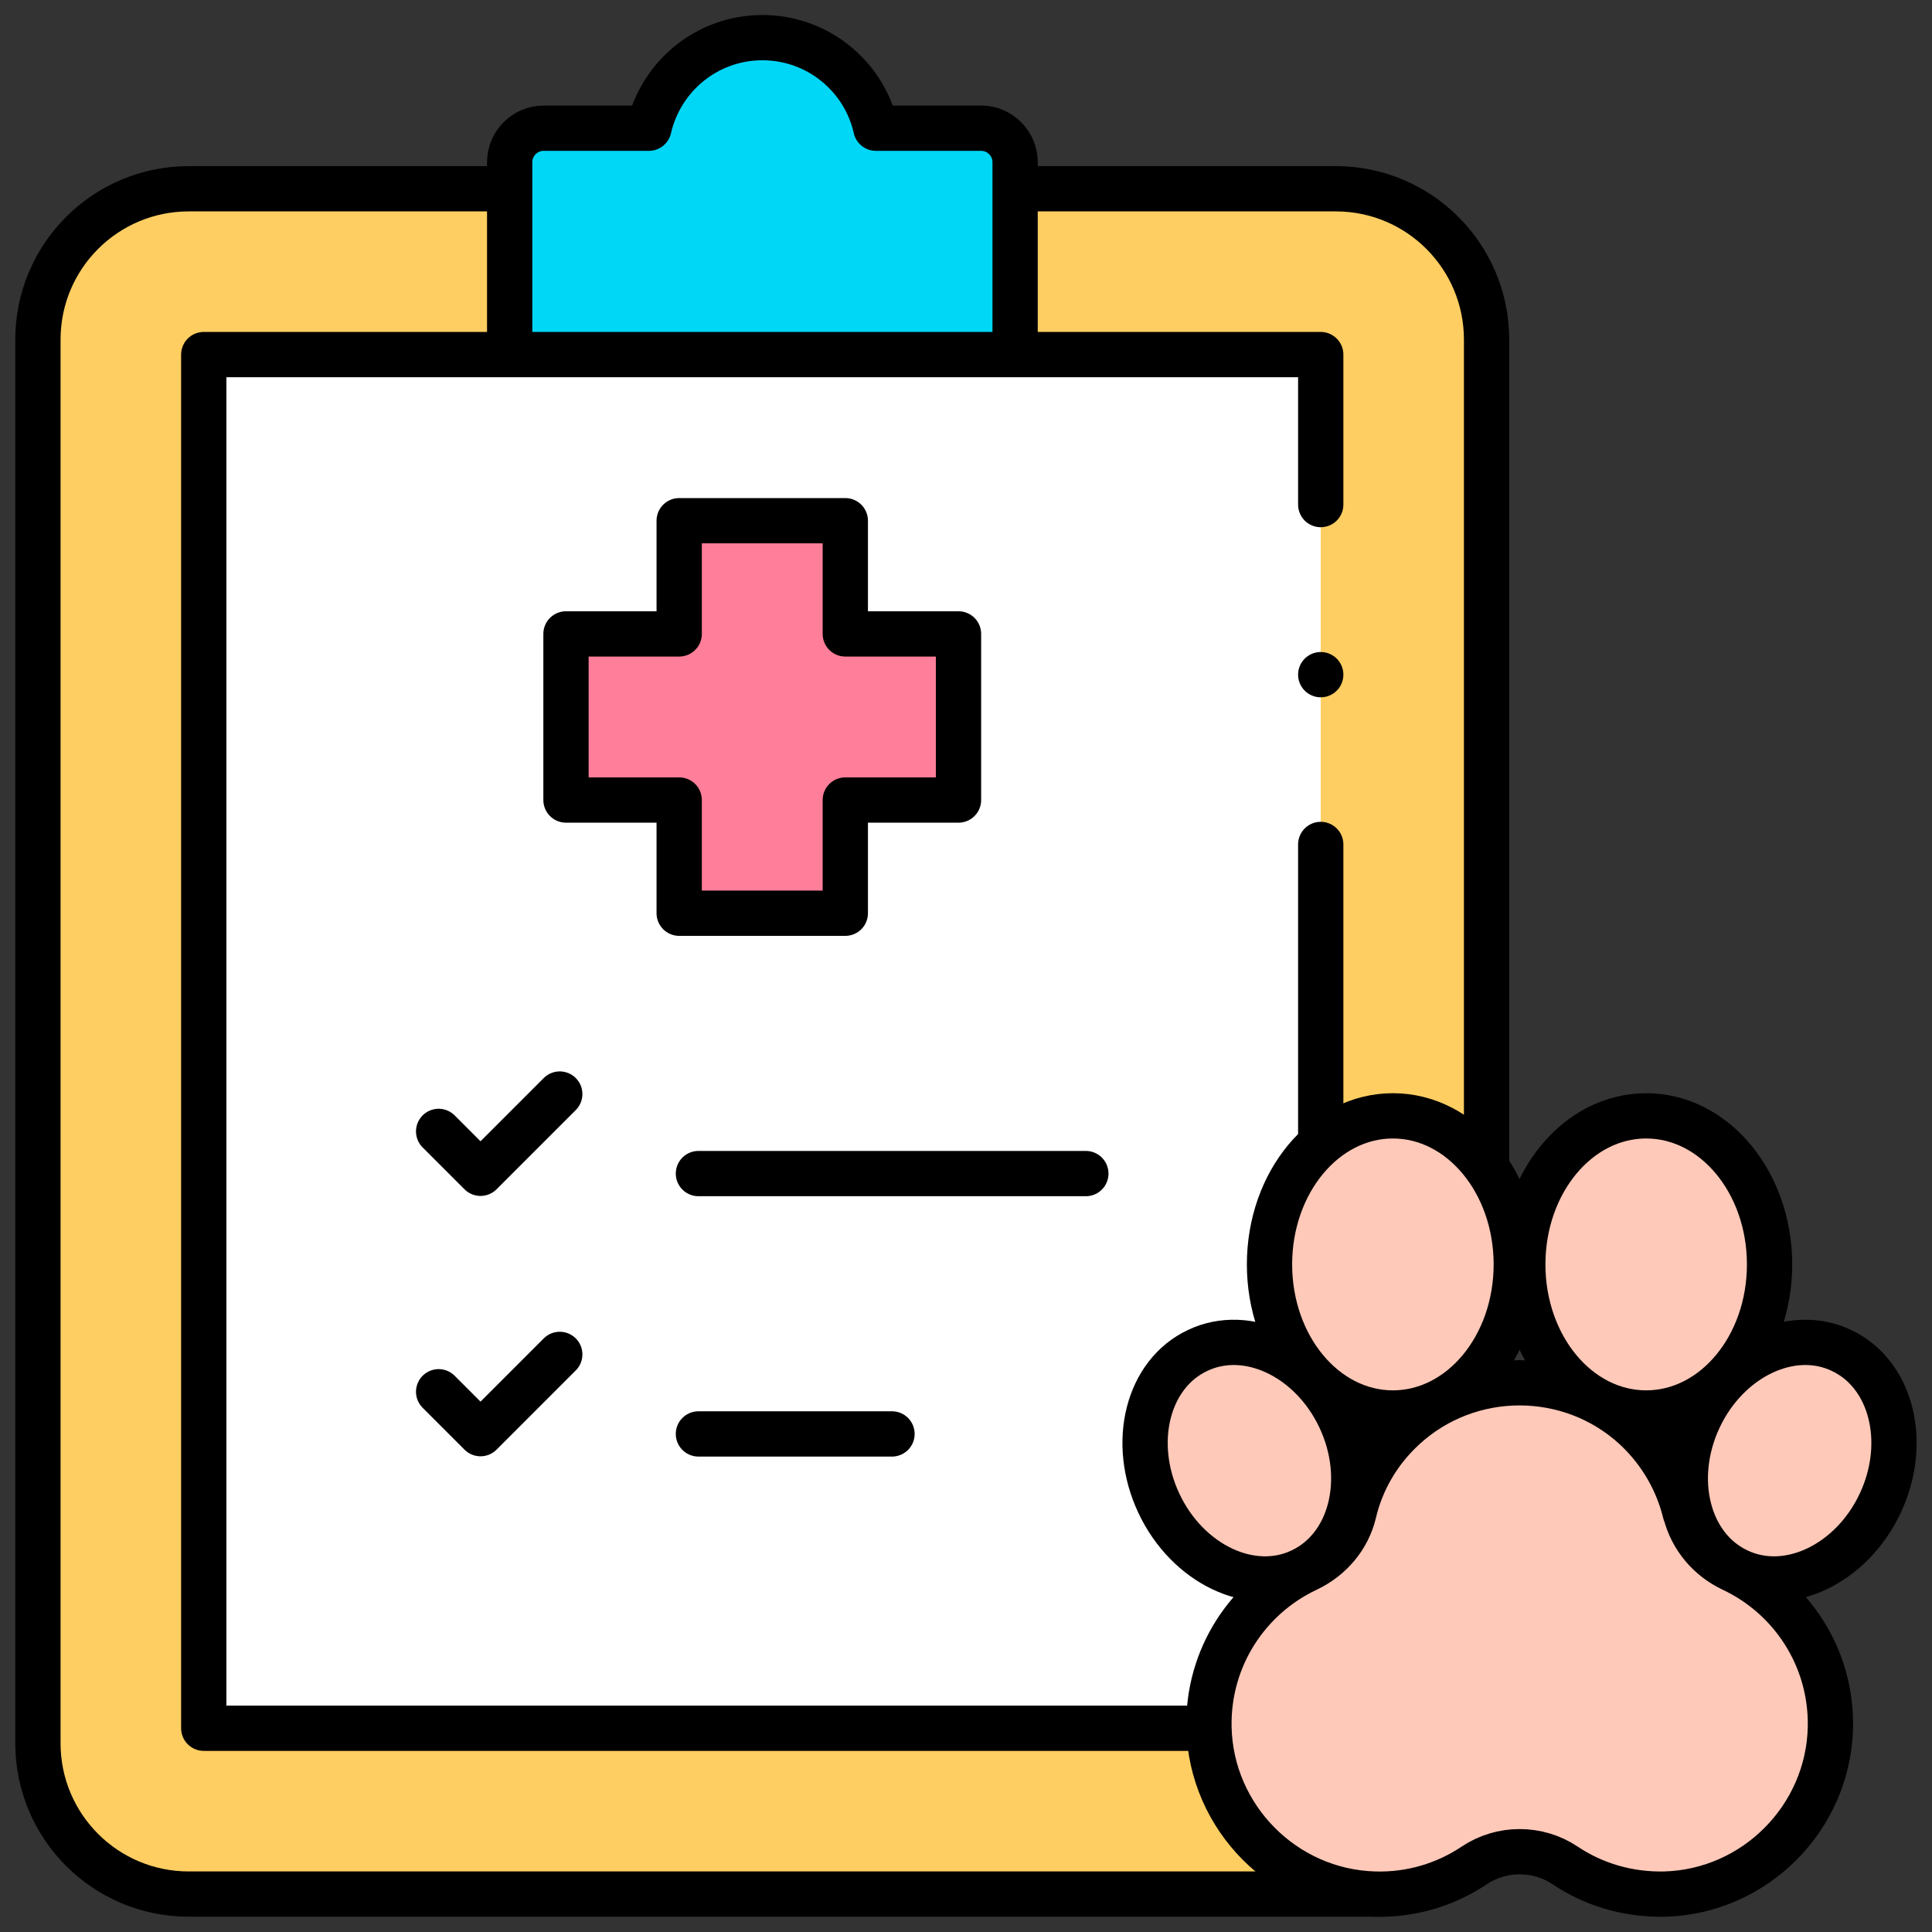 <svg xmlns="http://www.w3.org/2000/svg" id="svg555" viewBox="0 0 682.7 682.7"><rect x="0" y="0" width="682.7" height="682.7" fill="#333333" stroke="none"/><defs><style>      .st0 {        fill: #ffce62;      }      .st1 {        fill: none;        stroke: #000;        stroke-linecap: round;        stroke-linejoin: round;        stroke-width: 16px;      }      .st2 {        fill: #ffc9b9;      }      .st3 {        fill: #fff;      }      .st4 {        fill: #00d7f7;      }      .st5 {        fill: #ff7e99;      }    </style></defs><g id="g561"><g id="g563"><g id="g565"><g id="g571"><path id="path573" class="st0" d="M472,669.3H66.7c-29.5,0-53.3-23.9-53.3-53.3V120c0-29.5,23.9-53.3,53.3-53.3h405.3c29.5,0,53.3,23.9,53.3,53.3v496c0,29.5-23.9,53.3-53.3,53.3"></path></g><g id="g575"><path id="path577" class="st4" d="M309.4,45.3c-4.1-18.3-20.5-32-40.1-32s-35.9,13.7-40.1,32h-37.2c-6.6,0-12,5.4-12,12v68h178.7V57.3c0-6.6-5.4-12-12-12h-37.2Z"></path></g><path id="path579" class="st3" d="M466.7,610.7H72V125.3h394.7v485.3Z"></path><g id="g581"><path id="path583" class="st1" d="M359.6,66.7h112.4c29.5,0,53.3,23.9,53.3,53.3v290.1"></path></g><g id="g585"><path id="path587" class="st1" d="M488,669.3H66.7c-29.5,0-53.3-23.9-53.3-53.3V120c0-29.5,23.9-53.3,53.3-53.3h112.8"></path></g><g id="g589"><path id="path591" class="st1" d="M466.7,298.4v104.6"></path></g><g id="g593"><path id="path595" class="st1" d="M423.3,610.7H72V125.3h394.7v53"></path></g><g id="g597"><path id="path599" class="st1" d="M358.7,124V57.3c0-6.6-5.4-12-12-12h-37.2c-4.1-18.3-20.5-32-40.1-32s-35.9,13.7-40.1,32h-37.2c-6.6,0-12,5.4-12,12v66.7"></path></g><g id="g601"><path id="path603" class="st5" d="M338.7,224h-40v-40h-58.7v40h-40v58.7h40v40h58.7v-40h40v-58.7Z"></path></g><g id="g605"><path id="path607" class="st1" d="M338.7,224h-40v-40h-58.7v40h-40v58.7h40v40h58.7v-40h40v-58.7Z"></path></g><g id="g609"><path id="path611" class="st1" d="M155,399.8l14.8,14.8,28-28"></path></g><g id="g613"><path id="path615" class="st1" d="M246.8,414.7h136.9"></path></g><g id="g617"><path id="path619" class="st1" d="M155,491.8l14.8,14.8,28-28"></path></g><g id="g621"><path id="path623" class="st1" d="M246.8,506.7h68.4"></path></g><g id="g625"><path id="path627" class="st2" d="M595.5,534.6c-2.7-11.1-8.6-21.6-17.6-30-23-21.3-58.9-21.3-81.9,0-9.1,8.4-15,18.9-17.6,30-2.1,8.8-8.3,16-16.5,19.9-20.9,9.8-35.2,31.2-34.7,55.9.7,31.9,26.6,58,58.5,58.9,13,.4,25.2-3.4,35.2-10.1,9.7-6.5,22.5-6.5,32.2,0,10,6.7,22.1,10.4,35.2,10.1,31.9-.9,57.8-27,58.5-58.9.5-24.7-13.8-46.1-34.7-55.9-8.2-3.9-14.3-11.1-16.5-19.9"></path></g><g id="g629"><path id="path631" class="st2" d="M535.8,446.8c0-29-19.5-52.5-43.6-52.5s-43.6,23.5-43.6,52.5,19.5,52.5,43.6,52.5,43.6-23.5,43.6-52.5"></path></g><g id="g633"><path id="path635" class="st2" d="M600.4,501.1c10.1-21.5,32.7-32.3,50.3-23.9,17.7,8.3,23.8,32.5,13.7,54-10.1,21.5-32.7,32.3-50.3,23.9-17.7-8.3-23.8-32.5-13.7-54"></path></g><g id="g637"><path id="path639" class="st1" d="M595.5,534.6c-2.7-11.1-8.6-21.6-17.6-30-23-21.3-58.9-21.3-81.9,0-9.1,8.4-15,18.9-17.6,30-2.1,8.8-8.3,16-16.5,19.9-20.9,9.8-35.2,31.2-34.7,55.9.7,31.9,26.6,58,58.5,58.9,13,.4,25.2-3.4,35.2-10.1,9.7-6.5,22.5-6.5,32.2,0,10,6.7,22.1,10.4,35.2,10.1,31.9-.9,57.8-27,58.5-58.9.5-24.7-13.8-46.1-34.7-55.9-8.2-3.9-14.3-11.1-16.5-19.9Z"></path></g><g id="g641"><path id="path643" class="st1" d="M535.8,446.8c0-29-19.5-52.5-43.6-52.5s-43.6,23.5-43.6,52.5,19.5,52.5,43.6,52.5,43.6-23.5,43.6-52.5Z"></path></g><g id="g645"><path id="path647" class="st2" d="M538.1,446.8c0-29,19.5-52.5,43.6-52.5s43.6,23.5,43.6,52.5-19.5,52.5-43.6,52.5-43.6-23.5-43.6-52.5"></path></g><g id="g649"><path id="path651" class="st1" d="M538.1,446.8c0-29,19.5-52.5,43.6-52.5s43.6,23.5,43.6,52.5-19.5,52.5-43.6,52.5-43.6-23.5-43.6-52.5Z"></path></g><g id="g653"><path id="path655" class="st1" d="M600.4,501.1c10.1-21.5,32.7-32.3,50.3-23.9,17.7,8.3,23.8,32.5,13.7,54-10.1,21.5-32.7,32.3-50.3,23.9-17.7-8.3-23.8-32.5-13.7-54Z"></path></g><g id="g657"><path id="path659" class="st2" d="M473.5,501.1c-10.1-21.5-32.7-32.3-50.3-23.9-17.7,8.3-23.8,32.5-13.7,54,10.1,21.5,32.7,32.3,50.3,23.9,17.7-8.3,23.8-32.5,13.7-54"></path></g><g id="g661"><path id="path663" class="st1" d="M473.5,501.1c-10.1-21.5-32.7-32.3-50.3-23.9-17.7,8.3-23.8,32.5-13.7,54,10.1,21.5,32.7,32.3,50.3,23.9,17.7-8.3,23.8-32.5,13.7-54Z"></path></g><g id="g665"><path id="path667" class="st1" d="M466.7,238.4h0"></path></g></g></g></g></svg>